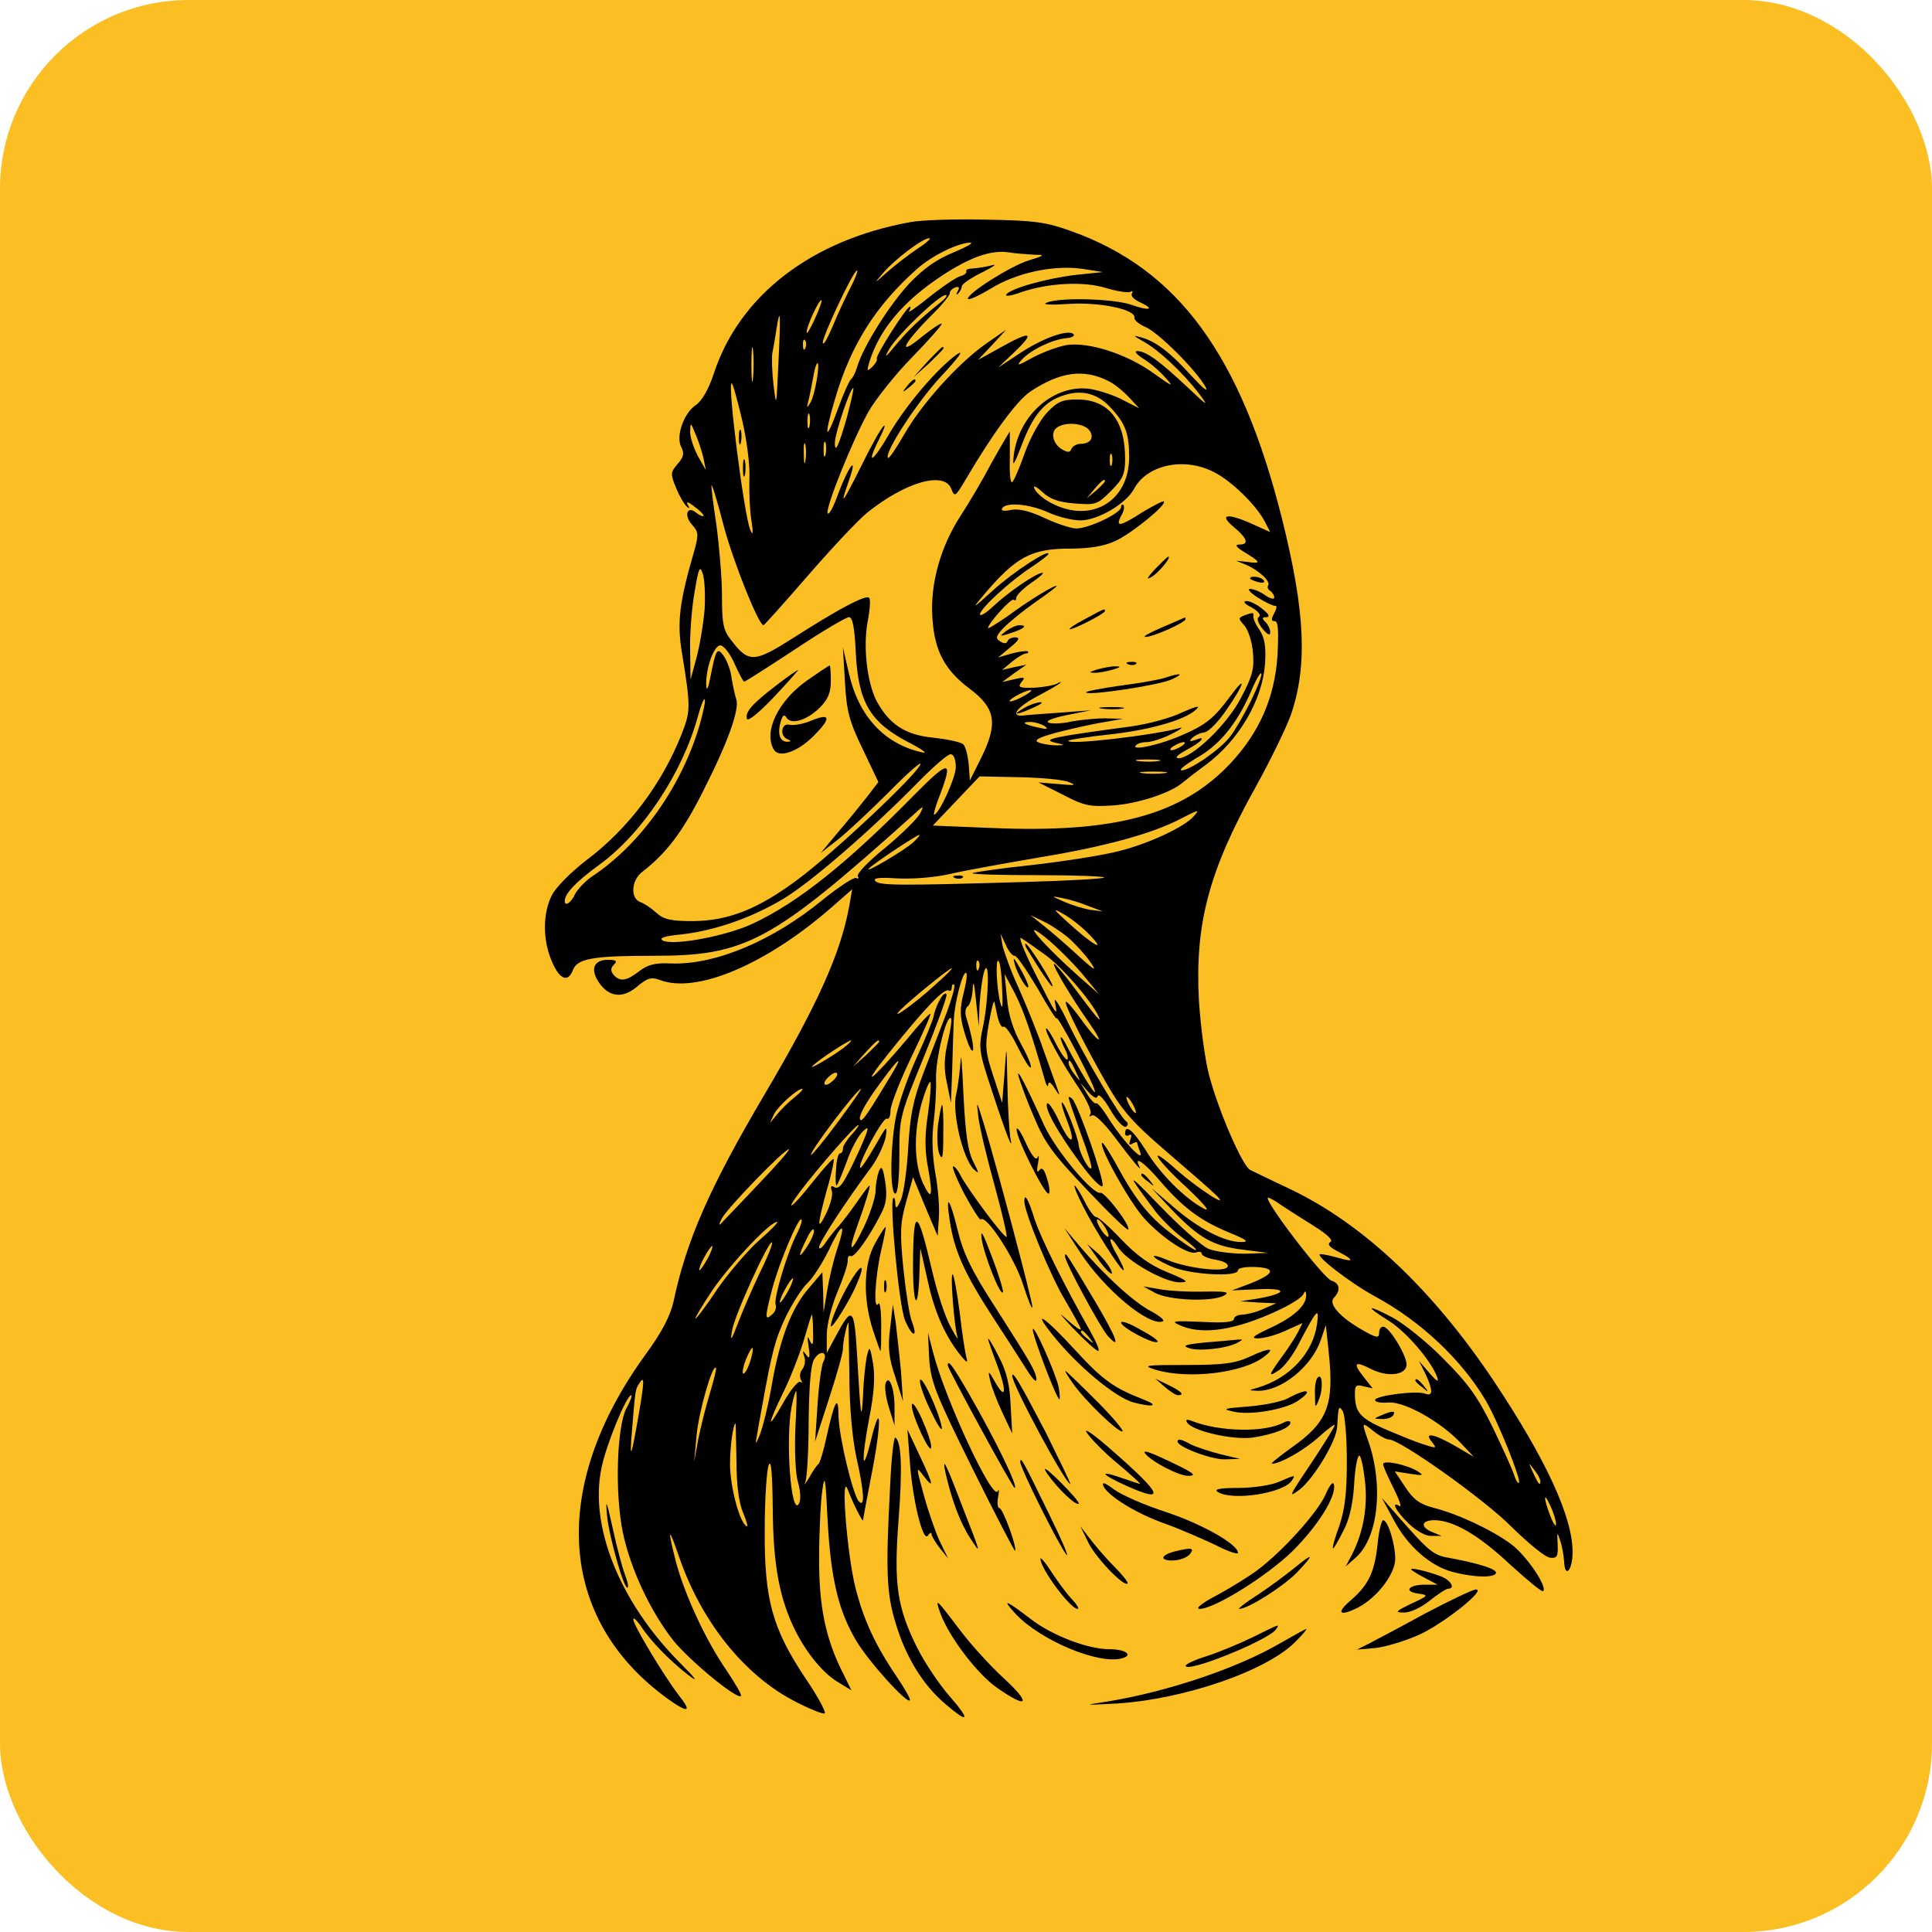 <svg width="512" height="512" viewBox="0 0 512 512" fill="none" xmlns="http://www.w3.org/2000/svg">
<rect width="512" height="512" rx="50" fill="#FBBF24"/>
<path d="M241.329 58.853C215.154 63.554 196.031 78.191 189.193 98.917C187.804 103.19 185.988 106.289 184.386 107.357C181.181 109.494 179.044 115.69 180.54 118.468C181.394 120.071 181.181 121.139 179.578 122.955C177.655 125.199 177.655 125.626 179.151 129.258C180.005 131.395 181.287 133.532 181.929 134.173C182.783 134.921 182.89 134.814 182.249 133.746C181.715 132.784 182.463 132.998 184.065 134.28C185.561 135.348 186.629 136.523 186.416 136.737C186.202 136.951 185.347 136.523 184.493 135.882C182.035 133.852 181.181 136.63 183.424 139.087C185.134 140.904 185.134 141.758 184.065 145.711C180.005 159.6 179.364 164.942 180.753 173.168C183.104 187.591 182.997 188.446 180.646 194.535C175.412 207.783 166.437 219.748 155.113 228.188C151.267 231.18 147.207 235.24 146.245 237.27C143.895 241.863 143.788 248.701 146.032 254.256C148.062 259.385 150.412 260.667 151.801 257.141C152.976 254.043 156.822 253.295 173.275 253.295C197.74 253.295 204.471 249.662 241.97 216.009C244.855 213.338 244.962 213.338 243.787 215.689C243.039 216.971 238.979 221.03 234.599 224.663C230.218 228.188 226.906 231.607 227.334 232.248C227.654 232.782 227.547 232.996 226.906 232.676C226.372 232.355 222.419 234.919 218.039 238.445C204.791 249.342 189.514 255.752 177.869 255.325C173.595 255.111 171.672 255.645 169.429 257.355C166.01 260.026 164.301 260.239 162.591 258.316C161.737 257.248 161.843 256.5 162.698 255.645C163.66 254.684 163.339 254.363 161.095 254.363C157.356 254.363 156.395 256.82 158.638 260.239C161.309 264.299 165.048 264.726 168.895 261.414C171.565 259.171 172.634 258.85 174.877 259.705C184.599 263.444 203.189 255.538 220.603 240.261L225.838 235.667L225.09 239.94C222.847 252.44 216.864 265.902 202.548 290.153C188.125 314.619 181.929 328.614 178.51 344.853C177.655 348.699 175.412 353.08 170.924 359.169C145.604 394.212 147.848 429.04 176.8 450.087C182.463 454.146 183.531 453.826 179.792 449.125C175.946 444.104 167.826 430.643 167.826 429.147C167.826 428.506 168.574 429.254 169.642 430.643C172.206 434.702 177.441 440.044 182.249 443.783C185.347 446.134 184.599 445.065 179.792 440.258C164.194 424.339 156.181 404.468 159.386 389.083C160.561 383.101 166.01 369.746 167.292 369.746C167.612 369.746 167.078 371.349 166.01 373.165C163.446 378.186 162.912 395.707 165.048 406.07C167.078 415.792 172.42 427.117 178.403 434.702C182.676 440.044 195.39 450.514 196.351 449.446C196.672 449.232 194.856 446.134 192.505 442.608C186.95 434.595 181.394 422.416 179.151 413.976C176.8 404.788 177.121 404.254 180.005 412.694C185.988 430.002 197.42 444.104 210.774 450.941C214.727 452.971 218.146 454.36 218.573 454.04C218.894 453.612 216.65 449.446 213.445 444.745C204.685 431.604 202.548 423.912 202.655 405.536C202.655 397.31 203.189 389.511 203.723 388.229C204.364 386.626 204.685 390.259 204.791 399.981C204.898 414.831 206.608 423.805 210.774 432.138C213.872 438.335 218.36 443.677 222.312 445.92L225.624 447.95L223.595 443.783C218.787 434.489 216.971 425.621 217.078 412.587C217.078 405.75 217.505 397.737 217.932 394.853C218.573 390.365 218.787 391.647 219.321 402.865C220.176 418.463 222.206 426.903 226.906 434.809C230.218 440.365 240.261 451.476 241.116 450.621C241.436 450.407 239.834 447.629 237.697 444.424C231.821 435.771 228.829 429.147 226.693 420.707C224.449 411.839 222.74 389.618 224.663 394.746C225.945 398.164 228.723 403.72 228.723 402.865C228.723 402.545 229.684 397.417 230.859 391.327C233.637 377.331 233.637 370.173 230.859 381.498C228.402 391.541 228.188 387.16 230.432 375.408C231.607 369.426 231.928 365.045 231.394 361.52C230.539 356.605 230.432 356.498 229.684 359.597C229.364 361.306 228.829 365.9 228.723 369.746C228.295 377.438 228.082 375.622 227.12 358.849C226.372 346.349 225.838 345.922 221.351 354.362L219.107 358.528V353.721C219.107 350.943 220.389 346.135 221.885 342.503C223.381 338.977 224.663 335.238 224.663 334.17C224.556 333.208 224.983 332.567 225.411 332.888C226.372 333.422 230.218 328.08 233.423 321.777C234.919 318.999 235.133 316.969 234.599 313.23C233.958 309.277 233.637 308.743 232.889 310.452C232.462 311.627 232.035 313.978 232.035 315.794C231.928 317.503 230.539 321.884 228.829 325.409C225.411 332.46 224.556 332.14 227.227 324.768C229.47 318.572 230.753 314.191 230.432 314.191C230.218 314.191 228.723 316.221 227.013 318.679C225.304 321.136 223.167 323.913 222.312 324.875C221.458 325.73 219.855 327.76 218.894 329.148C217.932 330.644 217.078 331.285 217.078 330.537C216.971 329.362 224.236 318.251 230.859 309.384C232.569 307.033 234.278 303.401 234.705 301.371C235.24 297.952 235.026 298.166 231.821 303.828C229.898 307.14 228.188 309.704 227.975 309.491C227.12 308.743 234.064 295.922 235.026 296.457C235.56 296.777 235.987 295.816 235.987 294.32C235.987 292.931 238.445 286.521 241.436 280.324C244.428 274.128 246.778 268.893 246.564 268.679C246.351 268.466 243.466 271.564 240.261 275.517C231.073 286.414 227.334 289.299 235.667 278.936C245.069 267.184 250.197 261.842 251.372 262.483C251.799 262.803 252.227 262.483 252.227 261.735C252.227 260.987 252.547 260.667 252.868 260.987C253.188 261.414 252.227 264.726 250.838 268.466C249.449 272.098 246.671 279.256 244.748 284.277C241.97 291.542 241.222 295.388 240.688 304.042C240.368 309.918 239.513 316.114 238.765 317.931C237.804 320.174 237.376 320.495 237.27 319.106C237.27 317.931 237.056 317.29 236.735 317.503C235.667 318.679 238.231 346.029 239.834 349.875C241.757 354.469 243.359 354.682 241.65 350.195C241.009 348.593 240.047 342.396 239.406 336.2C238.445 326.584 238.552 324.127 240.154 318.465L241.97 311.948L245.175 319.747L248.487 327.546L248.808 322.738C249.021 320.067 248.594 314.726 247.846 310.773C247.098 306.286 246.885 301.371 247.419 297.418C247.846 293.999 248.167 288.871 248.06 285.987C247.846 280.965 250.838 268.679 252.013 269.854C252.333 270.175 251.906 272.953 251.158 276.158C250.197 280.324 250.09 283.209 250.945 287.055L252.013 292.29L252.333 283.743C252.44 279.042 252.654 273.06 252.761 270.389C252.974 265.581 255.218 257.034 256.073 257.889C256.393 258.209 256.073 260.56 255.325 263.337C254.363 267.184 254.363 269.32 255.432 273.06C256.179 275.73 257.141 278.188 257.568 278.401C258.423 278.936 257.568 274.448 256.073 269.641C255.645 268.359 255.859 267.077 256.5 266.649C257.034 266.329 257.675 264.192 257.782 262.055C257.889 259.491 258.209 260.56 258.637 265.047L259.385 271.991L259.598 266.115C259.812 262.91 260.346 259.064 260.773 257.568C262.269 253.081 262.055 264.513 260.56 271.778C259.278 277.76 259.385 278.508 262.803 288.871C266.863 301.264 268.679 305.751 267.718 301.371C267.504 299.875 267.077 293.679 266.97 287.482C266.756 276.265 266.756 276.265 266.222 284.277L265.581 292.29L263.231 285.132C261.094 278.722 260.987 277.226 262.055 271.243C262.696 267.504 263.337 264.94 263.551 265.581C263.658 266.115 264.085 268.038 264.406 269.641C264.833 271.243 265.474 272.419 265.902 272.098C266.436 271.778 268.145 274.235 269.748 277.547C271.35 280.752 272.846 283.209 273.166 282.888C273.487 282.568 272.312 279.79 270.602 276.692C268.466 272.846 267.184 268.786 266.863 264.513L266.222 258.103L269 263.337C271.35 268.038 273.38 273.914 276.799 285.88C277.226 287.589 277.76 288.337 277.76 287.482C277.867 286.414 278.508 286.841 279.577 288.551C280.645 290.26 280.965 290.474 280.431 289.085C280.004 287.91 278.295 283.102 276.585 278.401C274.983 273.701 271.884 266.222 269.961 261.842C267.931 257.462 266.115 252.333 265.688 250.624L265.154 247.419L266.543 250.41C267.29 252.12 268.359 253.402 268.893 253.295C269.427 253.188 272.098 257.141 274.983 261.949C277.76 266.863 280.004 270.389 280.004 269.854C280.004 269.213 282.461 273.38 285.346 278.936C288.23 284.491 290.474 289.192 290.153 289.405C289.833 289.726 286.414 284.17 282.782 277.333C281.927 275.517 281.179 274.555 281.072 274.983C281.072 275.517 281.606 276.799 282.247 278.081C282.888 279.256 283.102 280.431 282.888 280.752C282.568 281.072 281.286 279.363 280.004 276.906C278.829 274.448 277.547 272.525 277.333 272.525C276.371 272.525 281.072 281.179 285.559 287.803C287.803 291.115 289.405 294.427 288.978 295.175C288.551 295.922 288.658 296.029 289.405 295.602C290.046 295.175 292.504 297.525 295.175 301.051C300.516 308.102 302.867 310.986 301.905 309.063C300.41 306.072 303.294 308.102 307.568 313.123C313.55 320.067 318.144 323.486 325.623 326.584C330.537 328.614 331.178 329.148 328.828 329.148C324.554 329.148 317.61 325.623 310.986 319.854L305.11 314.832L310.452 320.495C317.717 328.08 321.456 330.217 329.362 331.178L336.093 332.033L329.896 332.247C326.478 332.247 322.204 331.712 320.281 330.965C318.358 330.11 312.589 324.982 307.247 319.426C298.38 310.238 298.273 310.452 306.286 321.136C307.888 323.166 311.093 326.371 313.444 328.08C315.901 329.896 317.396 331.285 316.862 331.285C316.435 331.285 313.337 329.255 310.238 326.798C304.256 322.204 300.73 317.717 295.495 307.995C293.786 305.004 292.29 302.653 292.076 302.867C291.115 303.828 299.448 318.785 303.294 322.952C308.102 328.187 314.939 332.674 316.969 331.926C317.824 331.606 318.465 331.712 318.465 332.247C318.465 332.781 320.174 333.529 322.204 333.849C324.554 334.277 325.73 335.024 325.302 335.772C324.341 337.268 314.726 336.093 309.491 333.956C304.149 331.712 304.683 333.101 310.238 335.559C315.046 337.802 328.08 338.55 328.08 336.627C328.08 335.986 330.217 335.665 332.888 335.772C338.443 336.093 337.695 337.695 330.751 340.366L326.478 341.969L333.742 341.648C341.541 341.328 341.007 342.823 332.888 344.212L328.614 344.853L333.422 345.174L338.229 345.387L335.024 346.776C333.315 347.631 330.751 348.272 329.469 348.379C328.08 348.379 327.012 348.913 327.012 349.554C327.012 350.409 324.234 350.622 318.358 350.302C310.773 349.981 310.132 350.088 312.803 351.263C316.969 353.08 322.418 352.973 329.255 350.943C336.413 348.806 344.746 344.64 345.494 342.823C345.815 341.969 346.135 342.182 346.135 343.251C346.242 346.029 342.61 349.234 336.2 352.118C331.926 354.148 331.392 354.682 333.422 354.682C334.918 354.682 338.123 353.828 340.687 352.652L345.174 350.622L343.999 352.973C343.358 354.255 341.755 356.712 340.473 358.528C336.093 364.511 335.879 365.152 338.764 363.229C340.259 362.374 342.61 359.169 344.105 356.285C349.02 346.883 349.661 346.135 349.02 350.943C347.952 358.528 341.862 365.152 333.422 367.716C330.751 368.464 330.751 368.464 333.208 368.571C339.405 368.785 347.524 362.268 349.981 355.216L351.37 351.157L352.118 358.315C353.614 372.417 351.904 376.904 341.969 383.848C338.87 386.092 336.627 387.908 337.054 387.908C339.298 387.908 345.494 384.383 349.34 380.964C351.798 378.72 353.721 377.331 353.721 377.652C353.721 378.079 351.37 381.819 348.593 386.092C341.221 397.096 341.328 396.989 344.426 394.746C348.058 391.968 354.255 381.819 354.362 378.079C354.682 372.631 354.789 372.31 355.857 374.02C356.392 374.874 356.926 380.75 356.926 387.16C356.926 395.814 356.392 400.087 354.896 404.468C353.721 407.673 352.973 410.344 353.293 410.344C353.507 410.344 354.682 408.314 355.964 405.75C357.567 402.865 358.528 398.592 358.849 393.571C359.062 389.297 359.704 385.771 360.238 385.771C360.665 385.771 361.306 388.763 361.733 392.502C362.481 399.446 361.306 405.963 358.315 411.946L356.605 415.151L359.49 412.587C365.259 407.245 366.648 393.677 362.695 382.139C360.772 376.69 360.772 376.69 363.977 379.254C365.579 380.537 367.396 381.498 368.144 381.498C371.028 381.498 393.357 397.31 400.622 404.681C405.002 408.955 409.489 412.694 410.771 412.801C412.694 413.015 412.908 412.48 412.801 409.275C412.587 405.963 412.694 405.857 413.442 408.207C413.976 409.703 414.403 412.267 414.51 413.869C414.724 418.463 416.754 416.113 416.754 411.305C416.754 402.011 409.703 386.733 395.814 365.9C379.575 341.648 361.199 324.341 341.969 315.153C336.947 312.803 332.14 310.452 331.285 310.025C329.255 308.956 322.952 294.534 320.388 284.812C319.32 280.752 318.144 271.778 317.717 265.047C316.649 244.748 320.388 230.753 332.781 208.531C336.627 201.586 340.794 193.039 342.076 189.514C346.563 176.48 345.922 162.164 339.725 137.378C328.828 94.109 312.268 71.46 284.064 61.311C277.226 58.853 274.342 58.426 261.308 58.212C253.081 57.999 244.107 58.319 241.329 58.853ZM243.145 65.905C240.795 67.507 237.163 70.285 235.133 72.101C231.5 75.306 231.5 75.306 234.064 72.315C237.163 68.682 244.534 63.127 246.244 63.127C246.885 63.127 245.496 64.409 243.145 65.905ZM252.761 66.866C248.274 68.682 244.748 71.14 240.902 75.199C235.667 80.862 228.723 91.866 227.12 97.314C226.693 98.81 225.945 100.199 225.518 100.52C225.09 100.84 223.488 104.366 221.992 108.532C218.68 117.613 218.253 115.904 221.351 105.541C225.518 91.332 232.141 80.969 242.932 71.353C246.778 67.828 253.829 64.409 257.034 64.302C258.209 64.302 256.286 65.371 252.761 66.866ZM274.128 67.507C277.012 67.507 276.906 67.721 272.632 69.003C267.825 70.499 256.5 77.657 256.5 79.152C256.5 79.686 259.171 78.511 262.376 76.588C269.427 72.208 279.256 70.178 286.841 71.246L292.29 72.101L285.132 72.849C277.547 73.704 267.611 76.481 266.649 78.084C266.329 78.618 268.038 78.404 270.602 77.443C277.76 74.986 287.269 74.452 293.252 76.375C296.136 77.229 299.021 77.657 299.555 77.336C300.196 77.016 300.303 77.123 299.982 77.763C299.555 78.404 300.516 79.366 302.119 80.114C306.286 82.037 304.576 82.464 299.769 80.755C295.175 79.152 280.752 78.725 277.333 80.221C276.051 80.755 278.508 80.862 283.209 80.541C291.542 80.007 301.051 82.037 300.623 84.174C300.516 84.815 301.798 85.883 303.508 86.631C306.927 88.02 317.29 98.383 319.533 102.656C320.281 104.152 318.679 102.763 315.901 99.772C310.132 93.362 306.286 90.477 302.439 89.409C300.089 88.768 300.196 88.874 302.974 90.477C306.927 92.614 313.337 98.597 317.717 104.259C320.495 107.998 320.174 107.784 314.619 102.549C307.354 95.712 303.721 93.041 301.371 93.041C300.516 93.041 301.157 93.896 302.974 95.071C304.79 96.139 307.354 98.383 308.85 100.092C311.2 102.656 310.773 102.549 305.858 99.024C298.7 93.789 288.551 90.584 282.675 91.439C280.324 91.866 276.265 93.362 273.701 94.75C269.641 96.994 269.213 97.101 270.816 95.285C273.166 92.721 278.936 89.943 282.568 89.622C284.064 89.515 284.918 88.981 284.491 88.554C283.102 87.165 276.265 89.622 270.175 93.682L264.513 97.421L269 93.148C274.448 87.913 273.166 87.592 265.154 92.079L259.171 95.391L262.91 91.439L266.649 87.379L261.414 91.011C254.043 96.139 244.428 106.823 239.727 114.942C237.59 118.682 235.56 121.673 235.346 121.353C234.171 120.177 243.039 106.502 249.556 99.558C254.043 94.75 255.645 92.507 253.615 93.896C248.487 97.528 240.261 107.143 235.667 114.942C231.18 122.741 229.364 123.596 232.996 116.331C234.278 113.874 234.812 112.271 234.171 112.912C233.423 113.554 230.753 118.361 228.188 123.596C223.167 133.639 222.419 134.6 224.983 127.335C227.441 120.284 224.983 123.276 222.206 130.647C220.924 134.28 219.642 136.737 219.321 135.989C218.787 134.387 226.052 116.438 230.112 109.173C231.928 105.968 237.056 99.451 241.65 94.75C246.244 90.05 249.769 85.99 249.556 85.776C249.342 85.562 246.885 87.165 244.107 89.409C237.697 94.644 239.299 91.225 246.564 83.853C249.449 81.075 251.692 78.298 251.692 77.763C251.692 77.123 252.333 76.481 253.188 76.161C254.15 75.84 254.363 76.161 253.829 77.123C253.295 77.977 253.402 78.298 253.936 77.763C254.47 77.229 254.897 76.375 254.897 75.84C254.897 75.306 257.355 73.597 260.239 72.208C263.231 70.712 264.406 69.858 262.91 70.285C261.414 70.712 259.171 71.033 257.889 71.14C256.714 71.14 255.859 71.46 256.073 71.888C256.286 72.315 255.538 72.956 254.256 73.276C253.081 73.704 249.449 76.161 246.137 78.832C242.825 81.503 240.475 83.105 240.902 82.464C241.329 81.823 241.436 81.289 241.116 81.289C240.261 81.289 231.928 94.323 232.355 95.071C232.569 95.391 232.035 96.353 231.18 97.208C229.791 98.49 229.684 98.383 230.325 96.139C232.996 87.379 239.193 80.007 249.449 73.169C257.034 68.148 262.59 66.225 267.184 66.866C269.213 67.187 272.419 67.4 274.128 67.507ZM225.411 76.161C224.129 78.725 221.885 83.426 220.603 86.631C219.214 89.836 218.146 91.759 218.039 90.797C218.039 88.981 226.159 71.674 227.12 71.674C227.441 71.674 226.693 73.704 225.411 76.161ZM249.021 80.328C243.573 84.708 240.902 87.272 237.376 91.439C234.599 94.857 234.171 95.071 235.667 92.507C237.59 88.981 248.915 78.084 250.624 78.191C251.265 78.191 250.517 79.152 249.021 80.328ZM215.902 84.601C214.727 87.165 213.766 88.768 213.766 88.02C213.766 86.417 217.184 79.046 217.719 79.58C217.932 79.686 217.078 82.037 215.902 84.601ZM206.287 96.246C205.753 107.784 205.753 108.212 205.005 102.122C204.578 98.49 204.471 94.644 204.685 93.575C204.898 92.4 205.432 89.622 205.753 87.272C206.821 80.755 206.928 83.105 206.287 96.246ZM199.556 100.199C199.343 102.443 199.129 100.84 199.129 96.78C199.129 92.614 199.343 90.904 199.556 92.721C199.77 94.644 199.77 98.062 199.556 100.199ZM213.445 92.186C213.125 93.041 212.804 92.721 212.804 91.545C212.697 90.37 213.018 89.729 213.338 90.156C213.659 90.477 213.766 91.439 213.445 92.186ZM216.437 100.733C216.009 103.297 215.261 106.075 214.62 106.93C213.872 108.212 213.766 108.105 214.193 106.396C214.513 105.22 215.048 102.443 215.475 100.199C215.795 98.062 216.33 96.246 216.65 96.246C216.971 96.246 216.864 98.276 216.437 100.733ZM293.893 101.054C295.388 101.802 297.739 103.725 299.234 105.327L301.905 108.212L297.739 106.075C295.388 104.793 291.435 103.511 288.978 103.084C279.47 101.695 270.068 109.814 268.679 120.498C268.252 124.023 268.572 123.596 270.816 117.827C273.807 109.921 276.799 106.396 281.82 104.793C286.521 103.19 290.794 104.259 294.106 107.784C298.273 112.165 299.234 114.836 299.234 121.139C299.234 133.318 288.444 139.194 277.654 132.784C276.051 131.822 274.448 130.327 274.128 129.472C273.701 128.511 274.662 128.938 276.158 130.327C278.188 132.25 280.538 133.104 284.812 133.425C290.367 133.852 290.794 133.746 294.427 130.113C297.632 126.908 298.166 125.626 298.166 121.459C298.166 111.31 293.679 105.861 285.453 105.861C281.606 105.861 280.218 106.396 277.44 109.387C275.624 111.31 272.953 116.118 271.564 120.071C270.175 124.023 268.679 127.442 268.252 127.763C267.718 128.083 267.504 125.199 267.611 121.353C267.611 117.506 267.611 114.408 267.611 114.408C267.504 114.408 265.367 118.041 262.91 122.421C260.56 126.908 256.714 133.425 254.47 136.844C249.235 144.963 246.457 154.792 247.098 163.766C247.633 172.42 250.304 177.548 257.034 182.57C263.872 187.698 264.513 191.757 260.026 200.838L257.034 206.821L256.714 202.548C256.5 200.197 255.859 197.847 255.325 197.313C254.791 196.672 251.158 195.924 247.312 195.497C239.834 194.749 235.667 191.971 232.248 185.668C229.791 180.753 228.723 171.565 229.898 164.942C230.539 161.737 230.753 158.745 230.325 158.425C229.47 157.57 222.526 161.202 210.988 168.574C199.77 175.732 198.488 175.839 193.68 169.536C191.651 166.971 191.33 165.155 191.33 157.784C191.33 153.083 190.582 144.536 189.834 138.98C188.98 133.425 188.445 128.724 188.552 128.617C188.766 128.404 190.262 133.425 191.864 139.621C194.428 149.13 201.052 165.689 202.334 165.689C202.548 165.689 207.89 159.707 214.193 152.442C220.496 145.177 227.441 137.805 229.791 135.882C240.047 127.656 250.303 124.771 252.12 129.579C252.974 131.822 253.188 131.716 256.073 126.801C263.124 114.836 269.427 106.289 272.953 103.831C280.965 98.49 287.269 97.635 293.893 101.054ZM196.672 111.31C197.954 116.759 198.809 123.596 198.595 127.015C198.488 130.434 198.702 135.241 199.129 137.912C199.663 141.438 199.556 142.079 198.809 140.369C197.206 136.523 192.719 101.588 193.894 101.588C194.215 101.588 195.39 105.968 196.672 111.31ZM224.449 110.562C222.312 118.041 221.244 120.391 221.244 117.4C221.244 114.836 225.518 102.229 226.159 102.87C226.265 103.084 225.518 106.502 224.449 110.562ZM214.513 113.019C214.193 114.088 213.979 113.447 213.979 111.737C213.979 109.921 214.193 109.173 214.513 109.814C214.727 110.562 214.727 112.058 214.513 113.019ZM186.416 121.353L187.057 124.558L184.92 120.818C183.852 118.788 182.89 115.904 182.89 114.408C182.997 111.844 182.997 111.844 184.279 114.942C185.027 116.652 185.988 119.536 186.416 121.353ZM288.551 113.874C290.153 115.797 289.085 117.613 286.414 117.613C285.346 117.613 284.277 118.254 283.957 118.895C283.636 119.964 282.995 119.964 281.5 119.109C278.936 117.613 278.295 114.408 280.218 113.233C282.461 111.737 287.055 112.165 288.551 113.874ZM213.445 122.1C213.231 123.489 213.018 122.635 213.018 120.284C212.911 117.934 213.125 116.865 213.445 117.827C213.659 118.895 213.659 120.818 213.445 122.1ZM218.787 120.498C218.466 121.566 218.253 120.925 218.253 119.216C218.253 117.4 218.466 116.652 218.787 117.293C219.001 118.041 219.001 119.536 218.787 120.498ZM294.64 123.169C294.32 123.917 294.106 123.382 294.106 121.887C294.106 120.391 294.32 119.857 294.64 120.498C294.854 121.246 294.854 122.528 294.64 123.169ZM321.67 125.092C326.371 127.442 332.888 133.852 335.131 138.126L336.627 141.01L332.14 138.98C325.302 135.882 322.845 136.203 326.905 139.621C330.644 142.72 331.071 144.322 328.401 144.322C327.119 144.322 327.653 145.07 330.003 146.459C334.17 149.023 334.277 149.45 330.537 148.916L327.546 148.596L330.217 149.664C333.636 151.16 336.734 154.044 336.093 155.113C335.772 155.54 335.986 156.181 336.627 156.608C337.161 156.929 337.695 157.784 337.695 158.318C337.695 158.959 336.627 158.638 335.345 157.784C334.063 156.822 332.247 156.074 331.285 156.074C330.43 156.074 331.392 157.143 333.422 158.425C335.452 159.707 337.588 160.668 338.016 160.561C338.443 160.454 338.336 161.309 337.695 162.484C336.841 164.087 336.841 164.621 337.802 164.621C338.764 164.621 338.87 167.078 338.55 173.702C337.802 184.92 333.742 194.108 326.05 202.334C313.123 216.009 295.495 220.817 262.91 219.428L247.205 218.787L253.402 212.27L259.598 205.753L270.068 205.967C275.837 206.073 281.713 206.608 283.209 207.249C285.453 208.103 284.918 208.21 280.538 207.783L275.196 207.355L281.606 210.561C287.269 213.552 288.871 213.872 294.961 213.445C301.371 213.018 310.025 210.24 313.337 207.462C314.085 206.821 316.969 204.578 319.747 202.548C328.401 196.031 334.49 185.561 335.238 176.053C335.559 171.245 335.131 169.001 333.742 166.865C332.674 165.369 332.033 163.766 332.14 163.232C332.354 162.271 331.926 162.271 329.683 163.125C328.08 163.766 328.187 163.98 329.789 165.796C330.751 166.865 331.819 170.07 332.033 172.847C332.46 177.121 331.926 179.151 328.935 184.813C325.302 191.971 315.901 200.945 312.268 200.945C311.2 200.838 312.162 199.984 314.512 198.702C318.572 196.565 319.961 194.749 316.649 196.138C315.26 196.565 315.046 196.458 315.901 195.604C316.542 194.962 318.037 194.215 319.106 194.108C320.281 194.001 322.952 191.223 325.089 188.018C329.789 181.287 330.537 178.403 326.05 184.493C321.884 190.155 319.747 191.971 313.657 194.642C307.781 197.313 299.982 199.022 300.944 197.633C301.264 197.099 302.546 196.672 303.828 196.672C305.11 196.672 308.102 195.71 310.452 194.535C312.803 193.36 313.764 192.612 312.589 192.933C305.965 194.856 281.927 197.633 283.209 196.245C283.529 196.031 288.764 195.176 294.961 194.535C305.751 193.253 315.046 190.475 317.396 187.591C317.931 186.95 316.221 187.484 313.337 188.766C310.559 190.155 304.469 191.864 299.769 192.505C279.042 195.283 276.051 195.924 279.47 196.779C282.354 197.42 282.354 197.527 280.004 197.527C278.508 197.527 276.371 197.206 275.303 196.779C273.807 196.245 274.983 195.497 280.111 194.108C283.957 193.146 289.405 191.864 292.29 191.437L297.632 190.475L292.824 190.369C290.153 190.369 286.2 190.796 283.85 191.223C281.606 191.757 278.936 191.864 277.974 191.544C276.906 191.116 278.615 190.369 282.675 189.514L289.085 188.232L280.752 188.873C276.158 189.193 271.778 189.514 271.137 189.621C267.611 189.941 269.427 187.484 274.555 184.706C277.76 182.997 280.645 181.394 280.965 180.967C281.393 180.646 280.965 180.646 280.111 181.181C279.256 181.608 276.478 182.142 274.021 182.249C270.068 182.356 269.641 182.142 270.709 180.753C271.778 179.471 271.564 179.364 268.786 180.005L265.581 180.753L268.786 178.403L271.991 176.159L268.786 176.8L265.581 177.548L268.252 175.305C269.748 174.129 271.35 173.168 271.884 173.168C272.419 173.168 272.632 172.954 272.419 172.634C272.098 172.42 270.175 172.634 268.145 173.168L264.513 174.236L267.718 171.565C270.068 169.642 270.389 169.001 269.107 168.895C268.145 168.895 267.184 169.322 266.97 169.963C266.756 170.604 266.008 170.604 265.047 169.963C263.765 169.215 263.872 168.574 266.008 166.33C267.504 164.835 271.137 161.843 274.342 159.6C277.44 157.463 280.004 155.54 280.004 155.326C280.004 154.685 272.846 158.959 266.97 163.339C264.085 165.262 261.842 166.758 261.842 166.437C261.842 165.262 268.038 158.318 268.679 158.959C269 159.279 269.32 159.066 269.32 158.425C269.32 157.784 271.137 155.967 273.273 154.472C275.517 152.976 276.799 151.801 276.265 151.801C274.662 151.801 267.184 156.929 263.231 160.668C261.308 162.484 259.705 163.446 259.705 162.805C259.705 161.309 267.718 153.937 273.487 150.198C275.837 148.596 277.867 147.1 277.867 146.779C277.867 145.497 268.679 151.48 263.337 156.288C257.568 161.523 257.355 161.63 260.773 157.57C269.213 147.634 273.273 145.391 283.423 145.391C288.764 145.391 292.611 144.75 295.602 143.361C299.982 141.331 309.277 133.746 308.422 132.891C308.209 132.677 305.751 133.959 302.867 135.669C296.884 139.515 295.495 139.835 297.098 136.737C297.845 135.562 298.059 134.28 297.739 133.852C297.418 133.532 297.098 133.852 297.098 134.387C297.098 135.989 288.551 140.049 285.239 140.049C283.85 140.049 280.004 138.767 276.799 137.271C272.953 135.455 269.961 134.707 267.931 135.134C266.115 135.562 265.154 135.348 265.581 134.707C266.649 132.998 272.739 133.532 277.76 135.775C280.324 136.951 284.17 137.912 286.307 137.912C290.901 137.912 298.38 133.532 300.516 129.579C303.935 123.169 313.764 121.032 321.67 125.092ZM292.824 127.549C292.824 127.763 291.756 128.831 290.474 130.006L288.017 132.036L290.046 129.579C291.97 127.335 292.824 126.694 292.824 127.549ZM186.736 161.416C186.416 165.262 185.454 171.031 184.599 174.236L182.997 180.112L182.89 172.313C182.783 168.04 183.317 161.096 184.065 156.929C185.134 150.519 185.454 149.771 186.202 151.908C186.736 153.296 186.95 157.57 186.736 161.416ZM226.8 173.061C227.441 185.988 230.539 191.33 240.475 196.565C244.641 198.702 246.137 199.877 244.214 199.343C234.278 197.099 227.547 189.728 224.983 178.51L223.381 171.565L223.915 180.646C224.342 188.339 224.983 191.01 228.616 198.488L232.782 207.249L230.005 210.881C228.402 212.911 224.983 217.184 222.312 220.283L217.505 226.052L221.885 222.633C224.342 220.71 230.539 214.941 235.667 209.813C240.795 204.578 244.534 201.373 243.893 202.655C242.077 206.18 220.71 226.159 211.522 232.996C200.945 240.902 193.146 244 183.638 244.107C177.869 244.107 175.946 243.68 174.023 241.97C172.634 240.688 170.711 239.406 169.749 239.086C166.971 238.124 167.292 233.317 170.177 231.073C176.587 226.159 180.86 220.496 186.202 209.92C192.933 196.672 196.138 187.804 195.069 185.134C194.749 184.172 194.215 181.715 193.894 179.792C193.68 177.762 192.719 175.198 191.864 173.916C190.048 171.352 189.728 171.993 188.232 179.578C187.698 182.356 187.27 183.317 187.163 181.715C186.95 177.228 189.193 171.031 190.903 171.031C191.757 171.031 193.467 173.168 194.642 175.839C195.817 178.51 196.992 180.646 197.206 180.646C197.527 180.646 203.509 176.8 210.667 172.1C217.719 167.399 224.236 163.553 224.983 163.553C225.945 163.553 226.479 166.224 226.8 173.061ZM331.499 185.775C329.683 189.407 327.225 193.68 325.943 195.283C323.272 198.702 315.367 204.15 313.123 204.15C312.268 204.15 313.978 202.762 316.969 200.945C323.166 197.527 327.76 191.864 331.499 183.317C332.781 180.219 334.063 177.976 334.277 178.51C334.49 178.937 333.208 182.249 331.499 185.775ZM271.457 184.386C269.961 185.24 268.359 185.881 267.718 185.881C267.184 185.881 267.825 185.24 269.32 184.386C270.816 183.531 272.525 182.89 273.06 182.89C273.701 182.89 272.953 183.531 271.457 184.386ZM185.454 191.971C180.753 208.21 169.856 223.701 156.929 232.248C155.006 233.53 152.976 235.774 152.335 237.056C151.373 239.193 149.664 240.368 149.664 238.765C149.664 236.842 152.549 233.744 158.852 229.15C170.283 220.817 180.86 204.791 184.92 189.941C185.668 187.163 186.522 185.027 186.736 185.347C187.057 185.561 186.416 188.552 185.454 191.971ZM276.799 192.398C277.974 193.253 277.547 193.36 275.196 192.826C271.243 191.971 270.389 191.33 273.166 191.33C274.235 191.33 275.944 191.864 276.799 192.398ZM313.123 197.74C312.268 198.274 311.093 198.809 310.452 198.809C309.918 198.809 310.132 198.274 310.986 197.74C311.841 197.206 313.123 196.672 313.657 196.672C314.298 196.672 313.978 197.206 313.123 197.74ZM253.295 203.296C253.295 206.073 248.808 215.902 247.526 215.902C247.312 215.902 247.953 213.445 249.128 210.561C252.654 201.266 251.586 201.266 242.291 210.667C224.449 228.829 211.415 239.193 199.556 244.748C192.505 248.06 178.403 250.731 175.625 249.235C174.557 248.594 176.053 248.06 180.54 247.633C189.193 246.671 198.915 243.359 207.355 238.338C214.62 234.064 230.432 220.389 243.145 207.462C247.205 203.296 251.158 199.877 251.906 199.877C252.761 199.877 253.295 201.266 253.295 203.296ZM307.033 201.693C305.645 201.907 303.294 201.907 301.692 201.693C299.982 201.479 301.157 201.266 304.042 201.266C307.033 201.266 308.315 201.479 307.033 201.693ZM308.636 204.898C306.927 205.112 304.362 205.112 302.76 204.898C301.051 204.685 302.439 204.471 305.645 204.471C308.85 204.471 310.238 204.685 308.636 204.898ZM316.435 216.223C314.191 219.001 304.683 223.488 296.67 225.518C292.183 226.693 281.713 228.295 273.38 229.257C265.047 230.112 257.996 231.18 257.675 231.394C257.462 231.714 265.261 231.928 275.196 231.928C285.132 231.928 292.931 232.248 292.611 232.569C292.183 232.889 282.675 233.423 271.243 233.744C238.658 234.705 233.21 234.705 232.035 233.53C231.18 232.676 232.889 232.462 237.697 232.782C241.543 232.996 247.633 232.569 251.799 231.607C255.859 230.646 266.756 228.723 276.051 227.12C292.931 224.342 305.645 220.817 312.909 216.971C317.717 214.513 318.037 214.407 316.435 216.223ZM242.077 223.167C239.834 225.304 228.509 231.928 230.325 230.112C231.714 228.723 242.932 221.244 243.68 221.244C243.893 221.244 243.252 222.099 242.077 223.167ZM288.551 240.154L292.29 241.543L288.978 241.116C287.055 240.795 283.957 239.834 282.034 238.979C278.401 237.376 278.401 237.376 281.606 238.017C283.423 238.338 286.521 239.299 288.551 240.154ZM288.871 247.846C293.358 252.547 289.512 250.41 283.209 244.641C278.936 240.795 278.829 240.475 281.927 242.291C283.85 243.359 286.948 245.816 288.871 247.846ZM283.102 248.487C284.918 250.09 287.482 252.868 288.764 254.684C290.794 257.568 290.367 257.462 285.773 253.295C282.888 250.624 278.829 247.098 276.799 245.496L273.06 242.504L276.371 244.107C278.295 244.962 281.286 246.992 283.102 248.487ZM286.735 257.996L291.222 263.444L285.88 258.744C276.478 250.41 269.854 242.718 277.119 248.487C279.897 250.731 284.17 255.004 286.735 257.996ZM276.906 252.974C281.393 256.179 289.085 265.047 291.115 269.32C292.183 271.564 290.367 269.427 284.491 261.521C282.034 258.209 279.683 255.432 279.363 255.432C278.615 255.432 284.064 264.62 288.551 270.923C290.581 273.807 291.649 275.837 291.008 275.41C290.26 274.983 288.123 272.419 286.307 269.854C284.384 267.184 282.675 265.261 282.461 265.474C281.927 266.008 287.376 276.906 293.572 287.696C297.418 294.32 300.303 297.632 309.17 305.217C315.153 310.345 321.029 315.473 322.204 316.649C326.478 320.815 317.503 315.046 311.948 310.132C303.721 302.76 305.858 306.82 314.512 314.726C319.213 319.213 321.029 321.349 318.999 320.281C313.978 317.61 307.354 310.986 303.615 304.79C300.303 299.555 298.166 297.739 298.166 300.41C298.166 300.944 298.593 301.157 299.234 300.837C299.875 300.41 299.982 300.944 299.555 302.012C299.128 303.294 299.234 303.615 300.089 303.08C300.837 302.653 301.371 302.546 301.371 302.867C301.371 303.08 301.692 304.149 302.119 305.217C303.401 308.529 297.739 302.546 294.106 296.884C292.397 294.106 290.794 292.076 290.474 292.397C290.153 292.611 289.085 291.542 288.123 289.94L286.307 286.948L288.444 289.405C289.833 290.901 290.687 291.328 290.901 290.474C291.222 289.726 292.717 291.435 294.32 294.213C295.922 296.991 297.739 298.914 298.38 298.593C299.021 298.166 299.021 297.632 298.487 297.204C296.884 296.136 287.482 280.218 282.995 270.923C280.752 266.222 279.149 263.765 279.577 265.581C280.431 269.961 280.004 269.213 274.235 257.782C271.457 252.227 269.854 248.167 270.602 248.594C271.35 249.021 274.235 251.051 276.906 252.974ZM259.385 256.714C259.064 257.568 258.744 257.248 258.744 256.073C258.637 254.897 258.957 254.256 259.278 254.684C259.598 255.004 259.705 255.966 259.385 256.714ZM265.581 262.055C265.795 266.863 265.688 267.931 265.047 265.581C264.085 261.628 263.765 253.722 264.62 254.684C265.047 255.004 265.474 258.316 265.581 262.055ZM247.953 260.88C242.398 266.008 235.56 270.816 238.552 267.718C240.688 265.474 251.479 256.607 252.227 256.607C252.547 256.607 250.624 258.53 247.953 260.88ZM223.488 277.76C220.176 280.218 213.872 283.85 215.368 282.461C216.757 280.965 224.77 275.73 225.518 275.73C225.838 275.73 224.877 276.692 223.488 277.76ZM232.996 276.051C232.996 276.265 231.394 277.76 229.577 279.577L226.052 282.675L229.15 279.149C232.141 275.944 232.996 275.196 232.996 276.051ZM236.094 285.025C229.898 295.281 228.509 297.311 227.975 296.777C227.334 296.029 229.364 292.183 233.958 286.094C238.445 280.004 239.406 279.577 236.094 285.025ZM285.239 284.277C286.414 286.841 286.414 286.841 284.918 284.918C283.957 283.743 283.209 282.354 283.209 281.713C283.209 280.431 283.743 280.965 285.239 284.277ZM221.244 285.88C220.496 286.735 219.428 287.482 218.894 287.482C218.253 287.482 218.36 286.735 219.107 285.88C219.855 285.025 220.924 284.277 221.458 284.277C222.099 284.277 221.992 285.025 221.244 285.88ZM245.923 295.175C245.069 300.623 245.069 304.683 245.816 308.743C247.312 316.969 246.992 318.572 244.641 313.657C242.184 308.315 242.077 299.982 244.321 292.076C245.282 288.871 246.244 286.521 246.564 286.735C246.778 287.055 246.564 290.794 245.923 295.175ZM210.561 290.794C209.065 291.97 207.035 293.999 205.967 295.281L204.044 297.632L205.112 295.281C206.287 293.038 211.308 288.551 212.59 288.551C212.911 288.658 212.056 289.619 210.561 290.794ZM221.992 297.418C218.36 302.333 215.154 306.179 214.941 306.072C214.3 305.538 227.12 288.551 228.188 288.551C228.402 288.551 225.624 292.504 221.992 297.418ZM300.303 292.824C300.944 293.999 301.157 294.961 300.944 294.961C300.623 294.961 299.875 293.999 299.234 292.824C298.593 291.649 298.38 290.687 298.593 290.687C298.914 290.687 299.662 291.649 300.303 292.824ZM225.731 300.623C224.449 302.012 223.381 303.721 223.381 304.362C223.381 305.11 223.06 305.645 222.633 305.645C222.099 305.645 221.671 307.568 221.565 309.918C221.351 312.268 221.458 314.191 221.671 314.191C221.885 314.191 223.06 311.414 224.342 307.995C225.518 304.469 227.547 300.837 228.723 299.769C230.539 298.059 230.325 299.021 227.547 305.217C223.488 313.978 222.419 315.473 220.924 314.512C220.283 314.085 220.069 314.512 220.389 315.473C220.817 316.328 220.176 318.892 219.107 321.243C216.437 326.798 216.543 324.875 219.107 315.367C220.389 311.093 221.137 307.354 220.924 307.14C220.71 306.927 218.253 309.597 215.475 313.123C210.026 320.067 207.355 321.99 212.27 315.473C216.543 309.811 226.693 298.166 227.441 298.166C227.761 298.166 227.013 299.234 225.731 300.623ZM200.945 313.871C196.031 319.106 191.544 323.7 191.01 324.341C190.475 324.875 190.582 324.234 191.33 322.845C192.826 320.067 207.783 304.576 209.065 304.576C209.492 304.576 205.86 308.743 200.945 313.871ZM339.618 319.426C341.221 320.495 345.067 322.952 348.165 324.875C351.904 327.225 353.4 328.721 352.545 329.148C351.691 329.789 352.332 330.537 354.682 331.712C358.956 333.956 358.956 334.597 354.575 333.315C352.652 332.781 350.622 332.354 349.981 332.354C347.952 332.354 357.567 339.832 364.404 343.571C376.477 350.088 387.374 360.345 393.784 371.242C396.989 376.69 403.186 392.182 402.545 392.929C402.224 393.143 401.69 392.288 401.263 390.9C400.835 389.511 398.271 383.848 395.6 378.293C391.541 370.067 389.083 366.648 382.566 360.131C378.186 355.644 371.99 350.729 368.998 349.127C362.054 345.494 361.627 346.029 368.144 350.088C372.844 353.08 379.361 360.772 380.857 364.938C381.391 366.434 380.75 366.114 378.827 363.87L376.049 360.665L377.759 364.084C379.789 368.464 379.789 370.173 377.652 369.319C375.408 368.464 364.404 369.853 364.404 371.028C364.404 371.562 366.007 371.883 368.037 371.669C372.31 371.455 381.712 376.69 387.16 382.46L390.579 386.092L385.665 383.207C379.895 379.895 377.225 379.468 379.468 382.139C380.75 383.742 380.643 383.848 378.293 383.101C376.797 382.673 373.913 381.605 371.883 380.75C360.238 376.049 359.062 374.981 359.062 368.998C359.062 367.182 359.49 366.862 361.413 367.396L363.763 367.93L361.413 364.938C358.421 361.199 358.956 360.558 363.336 362.802C367.503 364.938 372.31 364.511 372.737 361.947C373.165 359.81 368.25 351.584 366.541 351.584C365.9 351.584 365.473 352.332 365.473 353.293C365.473 354.682 364.725 354.575 361.199 352.545C355.11 349.127 351.904 345.494 353.507 343.892C355.323 342.076 355.11 340.046 352.866 339.405C350.622 338.657 334.383 317.396 336.093 317.396C336.413 317.396 338.016 318.251 339.618 319.426ZM211.308 326.691C208.637 331.819 205.005 344.105 205.539 345.708C205.86 346.456 205.432 347.738 204.578 348.379C202.655 350.088 202.655 349.234 204.685 341.435C206.501 334.597 211.629 322.418 212.377 323.166C212.697 323.379 212.163 324.982 211.308 326.691ZM201.159 328.721C198.061 331.499 193.146 337.268 190.155 341.541C187.27 345.922 184.599 349.447 184.279 349.447C184.065 349.447 186.095 345.922 188.98 341.648C193.894 334.597 204.044 323.807 205.967 323.807C206.394 323.807 204.257 326.05 201.159 328.721ZM213.766 330.537C211.415 334.063 211.415 332.995 213.979 327.866C214.727 326.264 215.582 325.409 215.689 325.943C215.902 326.584 215.048 328.614 213.766 330.537ZM221.885 330.965C220.924 333.742 219.748 338.764 219.214 341.969L218.253 347.845L218.146 342.503L217.932 337.161L214.3 341.435C209.706 346.776 206.714 354.682 204.578 366.755C203.723 371.883 202.227 377.972 201.373 380.216C200.518 382.353 200.091 382.994 200.411 381.498C200.625 380.002 201.373 375.943 202.014 372.417C204.578 358.208 205.432 354.896 208.317 348.806C210.026 345.387 212.484 341.435 213.979 340.046C215.368 338.764 217.932 334.811 219.642 331.285C223.167 323.807 224.342 323.593 221.885 330.965ZM201.266 337.482C199.236 341.755 196.672 347.738 195.497 350.836C193.787 355.323 193.467 355.644 194.001 352.652C194.535 348.806 203.83 328.507 204.578 329.255C204.898 329.469 203.403 333.208 201.266 337.482ZM187.591 333.422C186.629 335.131 185.668 336.627 185.347 336.627C185.134 336.627 185.561 335.131 186.522 333.422C187.484 331.606 188.445 330.217 188.766 330.217C188.98 330.217 188.552 331.606 187.591 333.422ZM208.958 341.969C207.996 343.678 207.035 345.174 206.714 345.174C206.501 345.174 206.928 343.678 207.89 341.969C208.851 340.153 209.813 338.764 210.133 338.764C210.347 338.764 209.92 340.153 208.958 341.969ZM215.475 352.866C215.582 356.392 215.368 356.926 214.62 355.323C213.979 353.721 213.872 354.148 214.3 356.926C214.727 359.81 214.513 360.345 213.659 359.062C212.697 357.78 212.59 357.78 213.125 359.49C213.552 360.558 213.231 362.161 212.59 362.909C211.949 363.656 211.843 364.938 212.27 365.686C212.697 366.434 212.59 366.648 212.163 366.22C211.629 365.793 209.599 368.144 207.676 371.562C203.082 379.682 203.189 377.972 207.89 368.357C209.92 364.084 212.27 357.887 213.231 354.469C214.193 351.157 215.048 348.379 215.154 348.379C215.261 348.379 215.475 350.409 215.475 352.866ZM225.09 364.191C225.09 372.631 225.838 380.857 226.906 385.985C229.043 395.494 229.257 399.553 227.654 397.951C226.052 396.348 222.312 380.643 222.206 375.195C222.206 369.319 221.137 371.242 219.001 380.964C218.253 384.489 217.291 387.588 216.971 387.908C216.543 388.229 215.368 389.831 214.407 391.647C213.338 393.357 212.911 393.891 213.445 392.716C213.872 391.541 214.3 384.276 214.3 376.69C214.407 367.503 214.834 361.947 215.689 360.345C217.291 357.567 219.642 358.208 218.146 360.986C217.719 361.947 216.971 367.075 216.65 372.417L216.009 382.032L219.642 370.814C221.671 364.618 223.381 358.635 223.381 357.46C223.381 355.537 224.449 350.516 224.877 350.516C224.877 350.516 224.983 356.605 225.09 364.191ZM198.702 361.092C198.061 363.015 197.206 364.297 196.886 363.977C196.672 363.656 196.992 361.947 197.74 360.131C198.488 358.315 199.236 357.033 199.45 357.246C199.663 357.46 199.343 359.169 198.702 361.092ZM188.125 369.212C187.057 372.737 185.668 378.293 185.027 381.498L183.958 387.374L184.599 380.43C185.134 374.34 188.766 361.52 189.728 362.481C189.941 362.695 189.193 365.686 188.125 369.212ZM169.322 374.554C167.292 386.306 166.758 387.695 167.506 378.827C168.36 368.464 168.36 368.25 169.322 366.755C170.818 364.297 170.818 365.793 169.322 374.554ZM210.774 378.507C210.561 384.062 210.774 390.259 211.415 392.609C212.163 395.066 212.27 397.523 211.736 398.485C209.599 402.224 208.103 381.071 209.813 372.631C210.24 370.494 210.774 368.678 210.988 368.678C211.202 368.678 211.095 373.165 210.774 378.507ZM195.176 387.16C195.176 393.677 195.817 398.378 196.992 401.049C197.954 403.293 198.274 404.788 197.847 404.468C195.924 403.399 193.467 393.784 193.467 388.015C193.467 383.101 194.321 377.225 194.962 377.225C194.962 377.225 195.069 381.712 195.176 387.16ZM408.207 392.609C408.207 393.891 407.673 393.357 406.177 390.045C405.002 387.481 405.002 387.481 406.498 389.404C407.459 390.579 408.207 391.968 408.207 392.609ZM412.374 403.934C412.374 404.788 411.626 403.827 410.878 401.797C408.955 396.882 409.062 394.959 410.878 399.126C411.733 400.835 412.374 403.079 412.374 403.934Z" fill="black"/>
<path d="M245.71 95.926L242.077 99.985L246.137 96.353C249.769 92.827 250.624 91.973 249.769 91.973C249.556 91.973 247.739 93.789 245.71 95.926Z" fill="black"/>
<path d="M240.368 102.336C238.979 104.045 239.086 104.152 240.795 102.763C241.757 102.015 242.611 101.161 242.611 100.947C242.611 100.092 241.757 100.626 240.368 102.336Z" fill="black"/>
<path d="M195.817 116.011C195.817 117.72 196.031 118.361 196.351 117.293C196.565 116.331 196.565 114.836 196.351 114.088C196.031 113.447 195.817 114.195 195.817 116.011Z" fill="black"/>
<path d="M196.886 124.023C196.886 126.053 197.099 126.908 197.42 125.84C197.633 124.878 197.633 123.169 197.42 122.1C197.099 121.139 196.886 121.994 196.886 124.023Z" fill="black"/>
<path d="M306.072 150.839C303.935 153.19 303.615 153.831 305.217 152.869C307.14 151.694 310.559 147.527 309.597 147.527C309.384 147.527 307.888 149.023 306.072 150.839Z" fill="black"/>
<path d="M331.285 153.296C331.285 153.51 332.247 153.938 333.422 154.258C334.597 154.579 335.345 154.365 334.918 153.831C334.383 152.869 331.285 152.442 331.285 153.296Z" fill="black"/>
<path d="M331.712 160.989C333.422 161.95 334.277 163.019 333.636 163.446C332.995 163.873 333.315 165.048 334.597 166.651C335.879 168.147 336.627 168.574 336.627 167.613C336.627 166.758 336.093 165.583 335.345 164.835C334.383 163.873 334.383 163.553 335.665 163.553C336.627 163.446 336.306 162.805 334.597 161.416C333.208 160.241 331.285 159.279 330.324 159.279C329.255 159.386 329.789 160.027 331.712 160.989Z" fill="black"/>
<path d="M287.482 164.087C284.811 165.476 283.102 166.651 283.529 166.758C284.705 166.758 292.824 162.591 292.824 161.95C292.824 161.202 292.824 161.202 287.482 164.087Z" fill="black"/>
<path d="M307.781 166.33C304.576 167.719 302.653 168.788 303.508 168.788C305.431 168.895 314.191 164.942 314.191 164.087C314.191 163.766 314.085 163.66 313.978 163.66C313.764 163.766 310.986 164.942 307.781 166.33Z" fill="black"/>
<path d="M266.543 167.292C264.726 168.681 264.833 168.788 268.038 167.719C271.564 166.544 272.419 165.689 270.068 165.689C269.32 165.689 267.718 166.437 266.543 167.292Z" fill="black"/>
<path d="M299.021 176.053C299.769 176.373 300.73 176.266 301.051 175.946C301.478 175.625 300.837 175.305 299.662 175.411C298.487 175.411 298.166 175.732 299.021 176.053Z" fill="black"/>
<path d="M290.687 177.441C288.551 178.082 288.444 178.296 290.153 178.296C291.328 178.296 293.465 177.869 294.961 177.441C297.098 176.8 297.204 176.587 295.495 176.587C294.32 176.587 292.183 177.014 290.687 177.441Z" fill="black"/>
<path d="M308.85 179.578C307.354 180.112 301.905 181.074 296.777 181.715C291.649 182.463 287.589 183.211 287.803 183.531C288.658 184.386 306.927 181.608 310.345 180.112C313.978 178.51 313.016 178.189 308.85 179.578Z" fill="black"/>
<path d="M271.457 187.591C267.931 189.621 269.213 189.621 273.701 187.591C275.73 186.736 276.585 186.095 275.73 186.095C274.876 186.095 272.953 186.736 271.457 187.591Z" fill="black"/>
<path d="M292.076 187.804C293.679 188.018 296.029 188.018 297.418 187.804C298.7 187.591 297.418 187.377 294.427 187.377C291.542 187.377 290.367 187.591 292.076 187.804Z" fill="black"/>
<path d="M213.872 180.326C206.18 185.775 202.227 194.001 205.112 198.702C206.501 200.945 211.415 199.236 215.582 195.069C220.283 190.369 220.176 188.873 215.154 190.903C213.018 191.864 210.454 192.292 209.279 192.078C207.035 191.437 206.501 195.069 208.744 195.924C209.706 196.351 209.706 196.565 208.744 196.565C206.821 196.672 205.967 194.749 206.821 191.544C207.355 189.514 207.783 189.193 208.424 190.155C209.599 192.185 213.872 190.903 217.291 187.484C219.428 185.347 220.176 183.531 220.176 180.54C220.176 178.189 220.069 176.373 219.855 176.373C219.642 176.373 216.971 178.189 213.872 180.326Z" fill="black"/>
<path d="M205.753 181.608C199.343 186.522 197.42 188.659 197.954 190.475C198.168 191.33 201.159 188.873 205.112 184.706C208.851 180.753 211.736 177.441 211.522 177.548C211.308 177.548 208.637 179.364 205.753 181.608Z" fill="black"/>
<path d="M253.081 232.676C253.829 232.996 254.791 232.889 255.111 232.569C255.538 232.248 254.897 231.928 253.722 232.035C252.547 232.035 252.227 232.355 253.081 232.676Z" fill="black"/>
<path d="M272.098 251.372C276.051 257.889 278.936 262.055 278.936 261.308C278.936 260.239 272.525 250.09 271.778 250.09C271.564 250.09 271.671 250.731 272.098 251.372Z" fill="black"/>
<path d="M375.088 365.9C375.088 366.114 375.943 366.968 377.011 367.716C378.613 369.105 378.72 368.998 377.331 367.289C375.943 365.579 375.088 365.045 375.088 365.9Z" fill="black"/>
<path d="M366.007 375.088C363.977 375.943 363.977 376.049 366.22 376.049C367.503 376.156 368.891 375.622 369.212 375.088C369.96 373.806 368.998 373.806 366.007 375.088Z" fill="black"/>
<path d="M268.893 255.432C269.641 258.316 272.525 263.017 272.525 261.308C272.419 260.667 271.457 258.53 270.282 256.5C268.679 253.722 268.359 253.402 268.893 255.432Z" fill="black"/>
<path d="M249.021 265.047C248.167 266.543 247.526 268.466 247.419 269.32C247.312 270.175 245.175 275.41 242.718 280.752C240.261 286.2 237.804 293.465 237.27 296.777C235.881 304.897 235.881 316.328 237.27 316.328C237.911 316.328 238.338 312.268 238.338 306.179C238.338 296.136 238.445 295.709 244.748 280.324C248.274 271.671 251.051 264.085 250.838 263.551C250.624 262.91 249.769 263.551 249.021 265.047Z" fill="black"/>
<path d="M254.577 281.072C254.363 283.743 253.936 287.696 253.402 289.94C252.227 294.747 255.111 306.82 257.996 309.811C259.598 311.307 259.491 310.986 257.889 307.781C256.5 305.004 255.859 300.516 255.325 290.153C255.004 282.461 254.684 278.401 254.577 281.072Z" fill="black"/>
<path d="M269.961 285.346C270.389 286.841 272.098 291.649 274.021 296.029C276.799 302.76 279.042 305.858 288.017 315.26C293.893 321.456 298.807 326.264 299.021 325.837C299.555 324.661 292.717 315.794 291.649 316.114C289.619 316.649 279.79 304.897 276.692 298.166C271.564 286.841 269.213 282.461 269.961 285.346Z" fill="black"/>
<path d="M283.209 290.901C283.209 291.329 284.705 295.602 286.414 300.41C288.23 305.217 289.512 309.384 289.192 309.597C288.551 310.238 286.094 305.538 285.88 303.508C285.666 301.157 281.927 291.649 281.393 292.183C281.179 292.397 281.82 294.534 282.782 296.991C285.346 303.508 283.743 303.721 280.752 297.311C279.363 294.213 277.867 292.076 277.547 292.397C276.585 293.358 280.111 299.875 286.2 308.102C289.085 312.162 291.863 314.939 292.183 314.298C292.824 313.23 285.88 293.145 284.17 291.222C283.636 290.687 283.209 290.581 283.209 290.901Z" fill="black"/>
<path d="M259.278 296.029C259.598 298.7 261.521 306.82 263.551 314.085C265.581 321.456 266.97 327.546 266.756 327.76C266.222 328.294 256.821 315.687 254.684 311.734C253.829 310.025 252.868 308.85 252.547 309.17C252.333 309.491 253.722 312.909 255.752 316.755C257.782 320.495 259.705 323.486 259.919 323.166C261.308 321.777 268.786 333.208 271.03 340.153C272.419 344.426 273.487 347.204 273.594 346.349C273.594 344.747 263.979 308.422 260.667 297.632C258.744 291.435 258.744 291.435 259.278 296.029Z" fill="black"/>
<path d="M248.594 298.059C248.274 300.837 248.38 304.362 248.915 305.751C249.769 307.781 249.983 306.606 249.983 300.516C250.09 296.35 249.876 292.824 249.662 292.824C249.449 292.824 249.021 295.175 248.594 298.059Z" fill="black"/>
<path d="M269.427 299.341C269.32 301.585 276.692 316.328 277.867 316.328C278.295 316.328 278.188 314.619 277.547 312.589C276.799 309.918 276.158 309.17 275.41 310.132C274.876 310.986 274.662 310.345 275.089 308.315C275.41 306.499 275.303 305.858 274.983 306.713C274.555 307.674 273.487 306.392 271.884 302.974C270.602 299.982 269.427 298.38 269.427 299.341Z" fill="black"/>
<path d="M302.439 311.414C302.439 311.627 303.294 312.482 304.363 313.23C305.965 314.619 306.072 314.512 304.683 312.803C303.294 311.093 302.439 310.559 302.439 311.414Z" fill="black"/>
<path d="M286.948 319.533C290.26 326.157 296.991 336.627 297.739 336.627C298.059 336.627 297.311 334.918 296.136 332.781C293.465 328.294 293.786 326.584 296.457 330.751C298.807 334.277 308.636 339.832 312.589 339.832C315.26 339.832 314.832 339.405 309.384 337.161C304.897 335.345 301.264 332.781 297.098 328.401C293.893 324.982 290.901 322.418 290.474 322.525C290.046 322.631 288.658 320.815 287.482 318.465C286.307 316.114 285.025 314.191 284.812 314.191C284.491 314.191 285.453 316.649 286.948 319.533ZM293.786 327.546C293.786 328.08 293.145 327.653 292.29 326.584C291.435 325.409 290.688 324.02 290.688 323.379C290.688 322.845 291.435 323.272 292.29 324.448C293.145 325.516 293.786 326.905 293.786 327.546Z" fill="black"/>
<path d="M271.457 318.358C271.457 321.243 278.508 338.443 282.247 344.533C284.491 348.379 286.414 351.798 286.414 352.225C286.414 352.759 284.598 351.37 282.461 349.447C280.218 347.417 281.072 348.486 284.277 351.904C287.482 355.216 290.474 357.994 291.008 357.994C291.542 357.994 290.581 355.751 288.978 352.866C282.247 341.007 275.837 328.187 274.128 322.952C272.525 317.717 271.457 316.008 271.457 318.358ZM288.658 354.469C290.046 356.178 289.94 356.285 288.337 354.896C286.521 353.507 285.987 352.652 286.841 352.652C287.055 352.652 287.91 353.507 288.658 354.469Z" fill="black"/>
<path d="M251.692 323.486C252.868 331.392 255.538 337.375 263.017 348.913C266.863 354.789 271.03 361.306 272.312 363.336C273.594 365.366 274.662 366.434 274.662 365.686C274.662 363.656 273.273 361.306 263.979 346.776C257.462 336.734 255.325 332.247 253.829 326.157C251.692 317.396 250.517 316.008 251.692 323.486Z" fill="black"/>
<path d="M241.97 334.277C241.863 346.456 243.359 348.593 243.68 336.627L243.893 330.751L245.923 339.725C247.739 348.058 250.731 354.575 254.897 359.597C256.179 361.092 256.5 361.199 256.179 360.024C255.859 359.062 255.004 353.721 254.363 348.058C253.615 342.289 252.761 337.695 252.44 337.695C251.799 337.695 252.868 351.477 253.722 354.255C254.15 355.43 253.295 354.255 251.906 351.584C250.41 348.913 248.274 342.182 246.992 336.627C243.145 320.174 242.077 319.64 241.97 334.277Z" fill="black"/>
<path d="M231.928 329.469C228.829 334.918 228.616 344.212 231.394 352.652C232.355 355.537 233.21 357.994 233.317 357.994C233.53 357.994 233.53 354.896 233.53 351.157C233.53 347.417 233.21 344.853 232.782 345.494C231.394 347.631 231.928 338.55 233.423 331.819C234.278 328.294 234.812 325.302 234.705 325.195C234.599 324.982 233.317 326.905 231.928 329.469Z" fill="black"/>
<path d="M260.132 328.187C260.667 332.353 265.261 343.999 265.795 342.396C265.902 341.862 264.62 337.588 262.803 332.888C260.56 326.905 259.812 325.516 260.132 328.187Z" fill="black"/>
<path d="M286.2 331.819C292.611 341.648 304.362 351.477 308.102 350.195C308.85 349.981 307.461 348.806 305.11 347.524C300.516 345.174 292.717 338.016 286.094 330.217L282.034 325.409L286.2 331.819Z" fill="black"/>
<path d="M290.581 333.101C293.358 337.161 295.816 339.084 294.106 335.986C293.465 334.811 291.97 332.995 290.581 331.819L288.123 329.683L290.581 333.101Z" fill="black"/>
<path d="M282.247 332.888C282.141 334.383 291.542 351.691 293.572 354.041C297.204 357.994 295.922 354.575 290.26 344.96C282.461 331.926 282.247 331.606 282.247 332.888Z" fill="black"/>
<path d="M225.09 340.046C222.526 344.426 220.176 349.875 220.176 351.37C220.176 352.759 225.304 344.533 227.013 340.366C229.47 334.704 228.402 334.49 225.09 340.046Z" fill="black"/>
<path d="M234.278 340.9C234.278 342.396 234.492 342.93 234.812 342.182C235.026 341.541 235.026 340.259 234.812 339.512C234.492 338.87 234.278 339.405 234.278 340.9Z" fill="black"/>
<path d="M306.072 342.61C309.811 344.64 321.136 345.067 324.341 343.358C326.05 342.396 324.982 342.182 318.999 342.289C314.832 342.396 309.597 342.076 307.247 341.648L302.974 340.9L306.072 342.61Z" fill="black"/>
<path d="M235.881 352.118C235.24 357.139 235.56 359.917 237.27 364.938L239.299 371.349L238.765 363.336C238.338 358.956 237.697 353.187 237.376 350.516L236.628 345.708L235.881 352.118Z" fill="black"/>
<path d="M278.829 353.614C285.453 361.947 295.602 370.387 300.41 371.669C305.751 373.058 307.354 372.524 302.867 370.814C295.175 367.823 292.183 365.686 285.025 357.887C277.012 349.127 273.166 346.456 278.829 353.614Z" fill="black"/>
<path d="M297.098 350.516C297.098 351.691 305.324 356.178 306.713 355.644C307.247 355.43 305.324 354.041 302.333 352.439C299.448 350.729 297.098 349.875 297.098 350.516Z" fill="black"/>
<path d="M273.701 352.332C273.594 353.828 280.004 370.814 280.752 370.814C280.965 370.814 280.859 369.319 280.538 367.503C279.577 363.443 273.807 350.516 273.701 352.332Z" fill="black"/>
<path d="M246.244 360.024C246.671 366.221 247.846 369.212 257.675 389.083C263.765 401.37 268.893 411.198 269 410.985C269.641 410.344 265.795 399.66 264.833 399.66C264.406 399.66 264.192 398.378 264.513 396.669C264.833 395.066 264.726 394.425 264.406 395.173C263.124 397.951 250.517 370.921 247.312 358.528L245.923 353.187L246.244 360.024Z" fill="black"/>
<path d="M261.842 354.789C261.842 355.11 262.803 357.887 263.978 360.986C266.756 368.25 266.756 371.455 263.872 366.541C261.949 363.122 261.735 363.015 262.376 365.686C262.696 367.396 264.192 371.242 265.581 374.233L268.252 379.896L267.825 372.417C267.611 366.968 266.756 363.443 264.726 359.597C263.231 356.605 261.949 354.469 261.842 354.789Z" fill="black"/>
<path d="M319.533 355.751C314.191 356.285 313.123 356.605 315.046 357.246C317.61 358.208 325.409 357.353 328.08 355.751C329.469 355.003 329.469 354.896 328.08 355.003C327.225 355.11 323.379 355.43 319.533 355.751Z" fill="black"/>
<path d="M331.285 359.49C327.332 361.306 324.448 361.733 314.298 361.733C303.401 361.733 302.546 361.84 306.286 363.015C314.939 365.579 329.362 363.87 334.918 359.597C338.229 357.139 336.52 357.033 331.285 359.49Z" fill="black"/>
<path d="M251.158 361.84C251.158 362.695 268.359 394.318 268.893 394.318C269.961 394.318 264.192 382.246 256.82 369.426C252.44 361.84 251.158 360.131 251.158 361.84Z" fill="black"/>
<path d="M284.277 366.541C287.482 371.135 296.029 379.361 297.418 379.361C298.059 379.361 295.068 375.729 290.687 371.349C286.307 366.968 282.568 363.336 282.354 363.336C282.141 363.336 282.995 364.725 284.277 366.541Z" fill="black"/>
<path d="M243.787 366.007C243.787 367.182 245.175 371.028 246.992 374.554C248.701 378.186 249.876 379.682 249.556 378.079C248.701 373.699 243.893 363.443 243.787 366.007Z" fill="black"/>
<path d="M268.252 364.618C268.252 366.968 282.354 393.25 283.636 393.25C283.85 393.25 280.859 387.16 277.119 379.575C270.602 367.075 268.252 363.015 268.252 364.618Z" fill="black"/>
<path d="M349.234 365.045C348.699 365.473 348.379 367.503 348.486 369.639C348.486 373.272 348.593 373.272 349.554 370.814C350.729 367.93 350.409 363.763 349.234 365.045Z" fill="black"/>
<path d="M234.705 366.541C234.385 367.396 234.705 370.28 235.56 372.951L237.056 377.759V373.485C237.163 368.25 235.667 364.084 234.705 366.541Z" fill="black"/>
<path d="M308.743 367.609C310.132 368.785 311.627 369.746 312.162 369.746C314.085 369.746 313.016 368.678 309.704 367.075L306.179 365.366L308.743 367.609Z" fill="black"/>
<path d="M341.435 370.494C339.725 371.455 334.918 372.417 330.751 372.737C324.127 373.272 323.7 373.378 327.012 374.126C331.392 375.088 340.259 373.592 343.785 371.349C348.272 368.357 346.563 367.716 341.435 370.494Z" fill="black"/>
<path d="M241.65 372.417C241.543 374.981 246.671 385.985 246.778 383.528C246.885 382.566 245.71 379.148 244.321 376.049C242.825 372.737 241.65 371.242 241.65 372.417Z" fill="black"/>
<path d="M314.619 377.011C316.008 379.254 326.905 381.712 332.033 380.964C337.588 380.109 341.969 378.4 341.969 377.011C341.969 376.477 341.114 376.477 340.153 377.011C335.131 379.682 323.272 379.468 315.901 376.584C314.512 376.049 314.085 376.156 314.619 377.011Z" fill="black"/>
<path d="M288.017 379.682C289.085 381.284 292.717 385.024 296.243 387.908C299.769 390.9 302.439 393.25 302.119 393.25C301.905 393.25 299.662 392.502 297.204 391.647C290.794 389.404 291.863 390.793 298.807 393.891C308.956 398.378 307.995 396.028 295.068 384.703C290.153 380.323 286.948 378.079 288.017 379.682Z" fill="black"/>
<path d="M241.116 387.374C241.863 397.737 244.641 408.955 245.923 406.925C246.457 406.177 246.885 405.963 246.885 406.604C246.885 407.139 247.953 408.848 249.128 410.344L251.265 413.015L249.128 408.634C247.953 406.177 246.03 400.622 244.855 396.348C242.718 388.549 242.718 388.442 244.748 391.113C247.633 394.853 247.419 393.57 243.68 385.665L240.475 378.827L241.116 387.374Z" fill="black"/>
<path d="M235.881 394.105C234.705 416.327 234.919 422.309 237.376 430.215C240.047 439.189 244.641 446.561 250.41 451.476C256.714 456.924 257.355 456.07 251.692 449.553C249.021 446.561 245.175 440.792 243.146 436.839C237.697 425.942 236.842 419.852 238.124 402.865C239.193 388.87 238.872 382.032 237.27 380.964C236.842 380.75 236.201 386.626 235.881 394.105Z" fill="black"/>
<path d="M312.055 382.032C312.055 383.421 321.029 386.84 324.554 386.733L328.614 386.626L323.272 385.344C320.388 384.596 316.862 383.421 315.58 382.78C313.123 381.391 312.055 381.178 312.055 382.032Z" fill="black"/>
<path d="M303.508 385.237C305.324 387.481 312.482 391.113 314.832 391.113C317.503 391.113 316.328 390.259 308.743 386.733C304.469 384.703 302.653 384.169 303.508 385.237Z" fill="black"/>
<path d="M270.389 387.481C270.389 389.083 280.645 409.596 282.568 411.946C283.529 413.121 281.393 408.1 277.76 400.728C271.03 386.947 270.389 385.771 270.389 387.481Z" fill="black"/>
<path d="M366.541 388.015C366.541 388.549 367.823 391.434 369.319 394.425C370.814 397.417 371.562 399.553 370.921 399.126C368.464 397.63 369.96 400.515 373.272 403.72C375.408 405.75 377.866 407.139 379.361 407.032H382.032L379.682 406.07C376.263 404.681 376.584 402.865 380.216 402.865C385.237 402.972 391.754 406.711 400.194 414.617C404.788 418.784 408.634 421.989 408.955 421.668C410.13 420.493 404.468 412.16 400.408 409.169C395.173 405.322 386.199 401.156 379.789 399.553C376.263 398.592 374.554 397.417 372.417 394.105L369.639 389.938L373.699 390.579C377.118 391.113 377.438 391.006 375.729 389.938C372.844 388.122 366.541 386.84 366.541 388.015Z" fill="black"/>
<path d="M250.624 390.579C252.227 397.523 254.47 403.613 257.141 407.673C260.132 412.267 260.132 412.267 254.577 398.058C250.624 387.695 249.556 385.558 250.624 390.579Z" fill="black"/>
<path d="M277.547 390.579C280.324 394.532 285.132 399.126 285.88 398.485C286.094 398.164 283.85 395.6 280.859 392.609C277.119 388.977 276.051 388.336 277.547 390.579Z" fill="black"/>
<path d="M338.87 392.716C336.947 393.571 332.14 394.318 328.187 394.318C323.272 394.318 321.563 394.639 322.738 395.387C326.584 397.844 340.366 395.707 342.396 392.288C343.358 390.793 343.358 390.793 338.87 392.716Z" fill="black"/>
<path d="M292.397 393.784C293.465 396.348 301.157 401.156 308.85 403.827C312.696 405.216 318.572 407.78 321.99 409.382C325.302 411.092 328.08 412.053 328.08 411.519C328.08 409.275 318.678 403.934 309.063 400.729C303.401 398.912 297.098 396.135 295.281 394.746C292.824 392.929 291.97 392.609 292.397 393.784Z" fill="black"/>
<path d="M351.157 396.348C348.913 401.049 340.046 410.985 333.208 416.113C331.071 417.715 326.264 420.707 322.525 422.737C318.572 424.767 316.649 426.369 317.931 426.369C321.884 426.369 335.986 417.502 342.61 410.985C349.34 404.254 354.148 396.562 353.507 393.464C353.293 392.395 352.332 393.57 351.157 396.348Z" fill="black"/>
<path d="M160.882 401.797C161.523 407.673 165.476 421.562 166.33 420.707C166.651 420.493 166.224 418.891 165.583 417.181C164.942 415.472 163.446 410.023 162.378 405.002C160.668 397.417 160.454 396.882 160.882 401.797Z" fill="black"/>
<path d="M369.319 402.758C373.058 409.81 379.148 415.151 385.237 416.647C391.006 418.143 396.455 418.143 396.455 416.754C396.455 415.792 391.861 414.297 384.276 412.908C379.896 412.16 378.827 411.305 370.921 402.331L366.221 396.989L369.319 402.758Z" fill="black"/>
<path d="M365.045 409.489C364.191 416.968 362.588 420.173 357.567 424.446C353.934 427.651 355.216 428.399 360.024 425.942C365.045 423.271 369.746 417.074 369.746 413.121C369.746 409.169 367.823 402.865 366.541 402.865C366.114 402.865 365.366 405.857 365.045 409.489Z" fill="black"/>
<path d="M288.444 408.848C290.474 412.908 297.845 420.6 298.807 419.638C299.128 419.425 297.418 417.288 295.175 415.045C292.931 412.801 290.046 409.382 288.764 407.673L286.307 404.468L288.444 408.848Z" fill="black"/>
<path d="M311.52 411.092C307.674 412.053 307.14 413.549 310.666 413.549C312.482 413.549 314.512 412.801 315.26 411.946C316.649 410.237 315.901 410.023 311.52 411.092Z" fill="black"/>
<path d="M275.73 413.121C275.73 415.686 283.636 426.369 285.559 426.369C286.094 426.369 285.453 425.301 284.17 423.912C282.888 422.63 280.538 419.425 278.829 416.861C277.119 414.19 275.73 412.48 275.73 413.121Z" fill="black"/>
<path d="M342.823 415.686C340.687 417.395 336.413 420.6 333.315 422.63C330.11 424.66 327.973 426.369 328.401 426.369C330.751 426.369 339.832 420.6 343.571 416.861C348.486 411.733 348.272 411.198 342.823 415.686Z" fill="black"/>
<path d="M374.019 416.006C374.34 416.327 376.049 417.395 377.759 418.25L380.964 419.959H377.545C373.272 419.959 371.883 421.775 375.836 422.309C378.72 422.737 378.613 422.844 374.019 424.98C369.853 427.01 369.532 427.331 371.99 427.331C373.592 427.437 376.584 426.049 378.827 424.232C381.071 422.416 383.314 421.027 383.742 421.027C385.771 421.027 384.489 418.784 382.032 417.822C378.186 416.327 373.378 415.258 374.019 416.006Z" fill="black"/>
<path d="M377.759 427.544C371.349 431.07 364.618 434.595 362.802 435.557L359.597 437.16L364.618 436.732C367.289 436.412 372.631 434.809 376.37 433.1C383.101 429.895 394.105 421.027 391.113 421.241C390.259 421.241 384.276 424.126 377.759 427.544Z" fill="black"/>
<path d="M249.128 427.331C251.372 433.634 258.957 443.677 264.406 447.416C272.419 452.971 273.38 451.582 266.115 444.852C262.483 441.54 257.355 435.878 254.684 432.352C247.953 423.485 247.739 423.271 249.128 427.331Z" fill="black"/>
<path d="M269.213 427.758C275.73 434.702 291.008 441.112 297.204 439.51C300.516 438.655 298.38 437.053 293.893 437.053C288.337 437.053 278.829 433.42 273.273 429.147C266.436 423.912 265.261 423.485 269.213 427.758Z" fill="black"/>
<path d="M331.819 433.954C328.294 435.664 322.845 437.907 319.854 438.869C316.755 439.83 314.191 441.006 314.191 441.433C314.191 443.57 336.413 434.595 338.229 431.711C339.084 430.322 339.405 430.215 331.819 433.954Z" fill="black"/>
<path d="M339.298 435.45C327.76 442.181 309.17 448.377 293.358 450.941C287.055 451.903 287.055 451.903 295.495 451.476C313.764 450.407 336.093 442.715 343.571 434.809C345.281 433.1 346.456 431.711 346.135 431.711C345.922 431.711 342.823 433.42 339.298 435.45Z" fill="black"/>
</svg>
